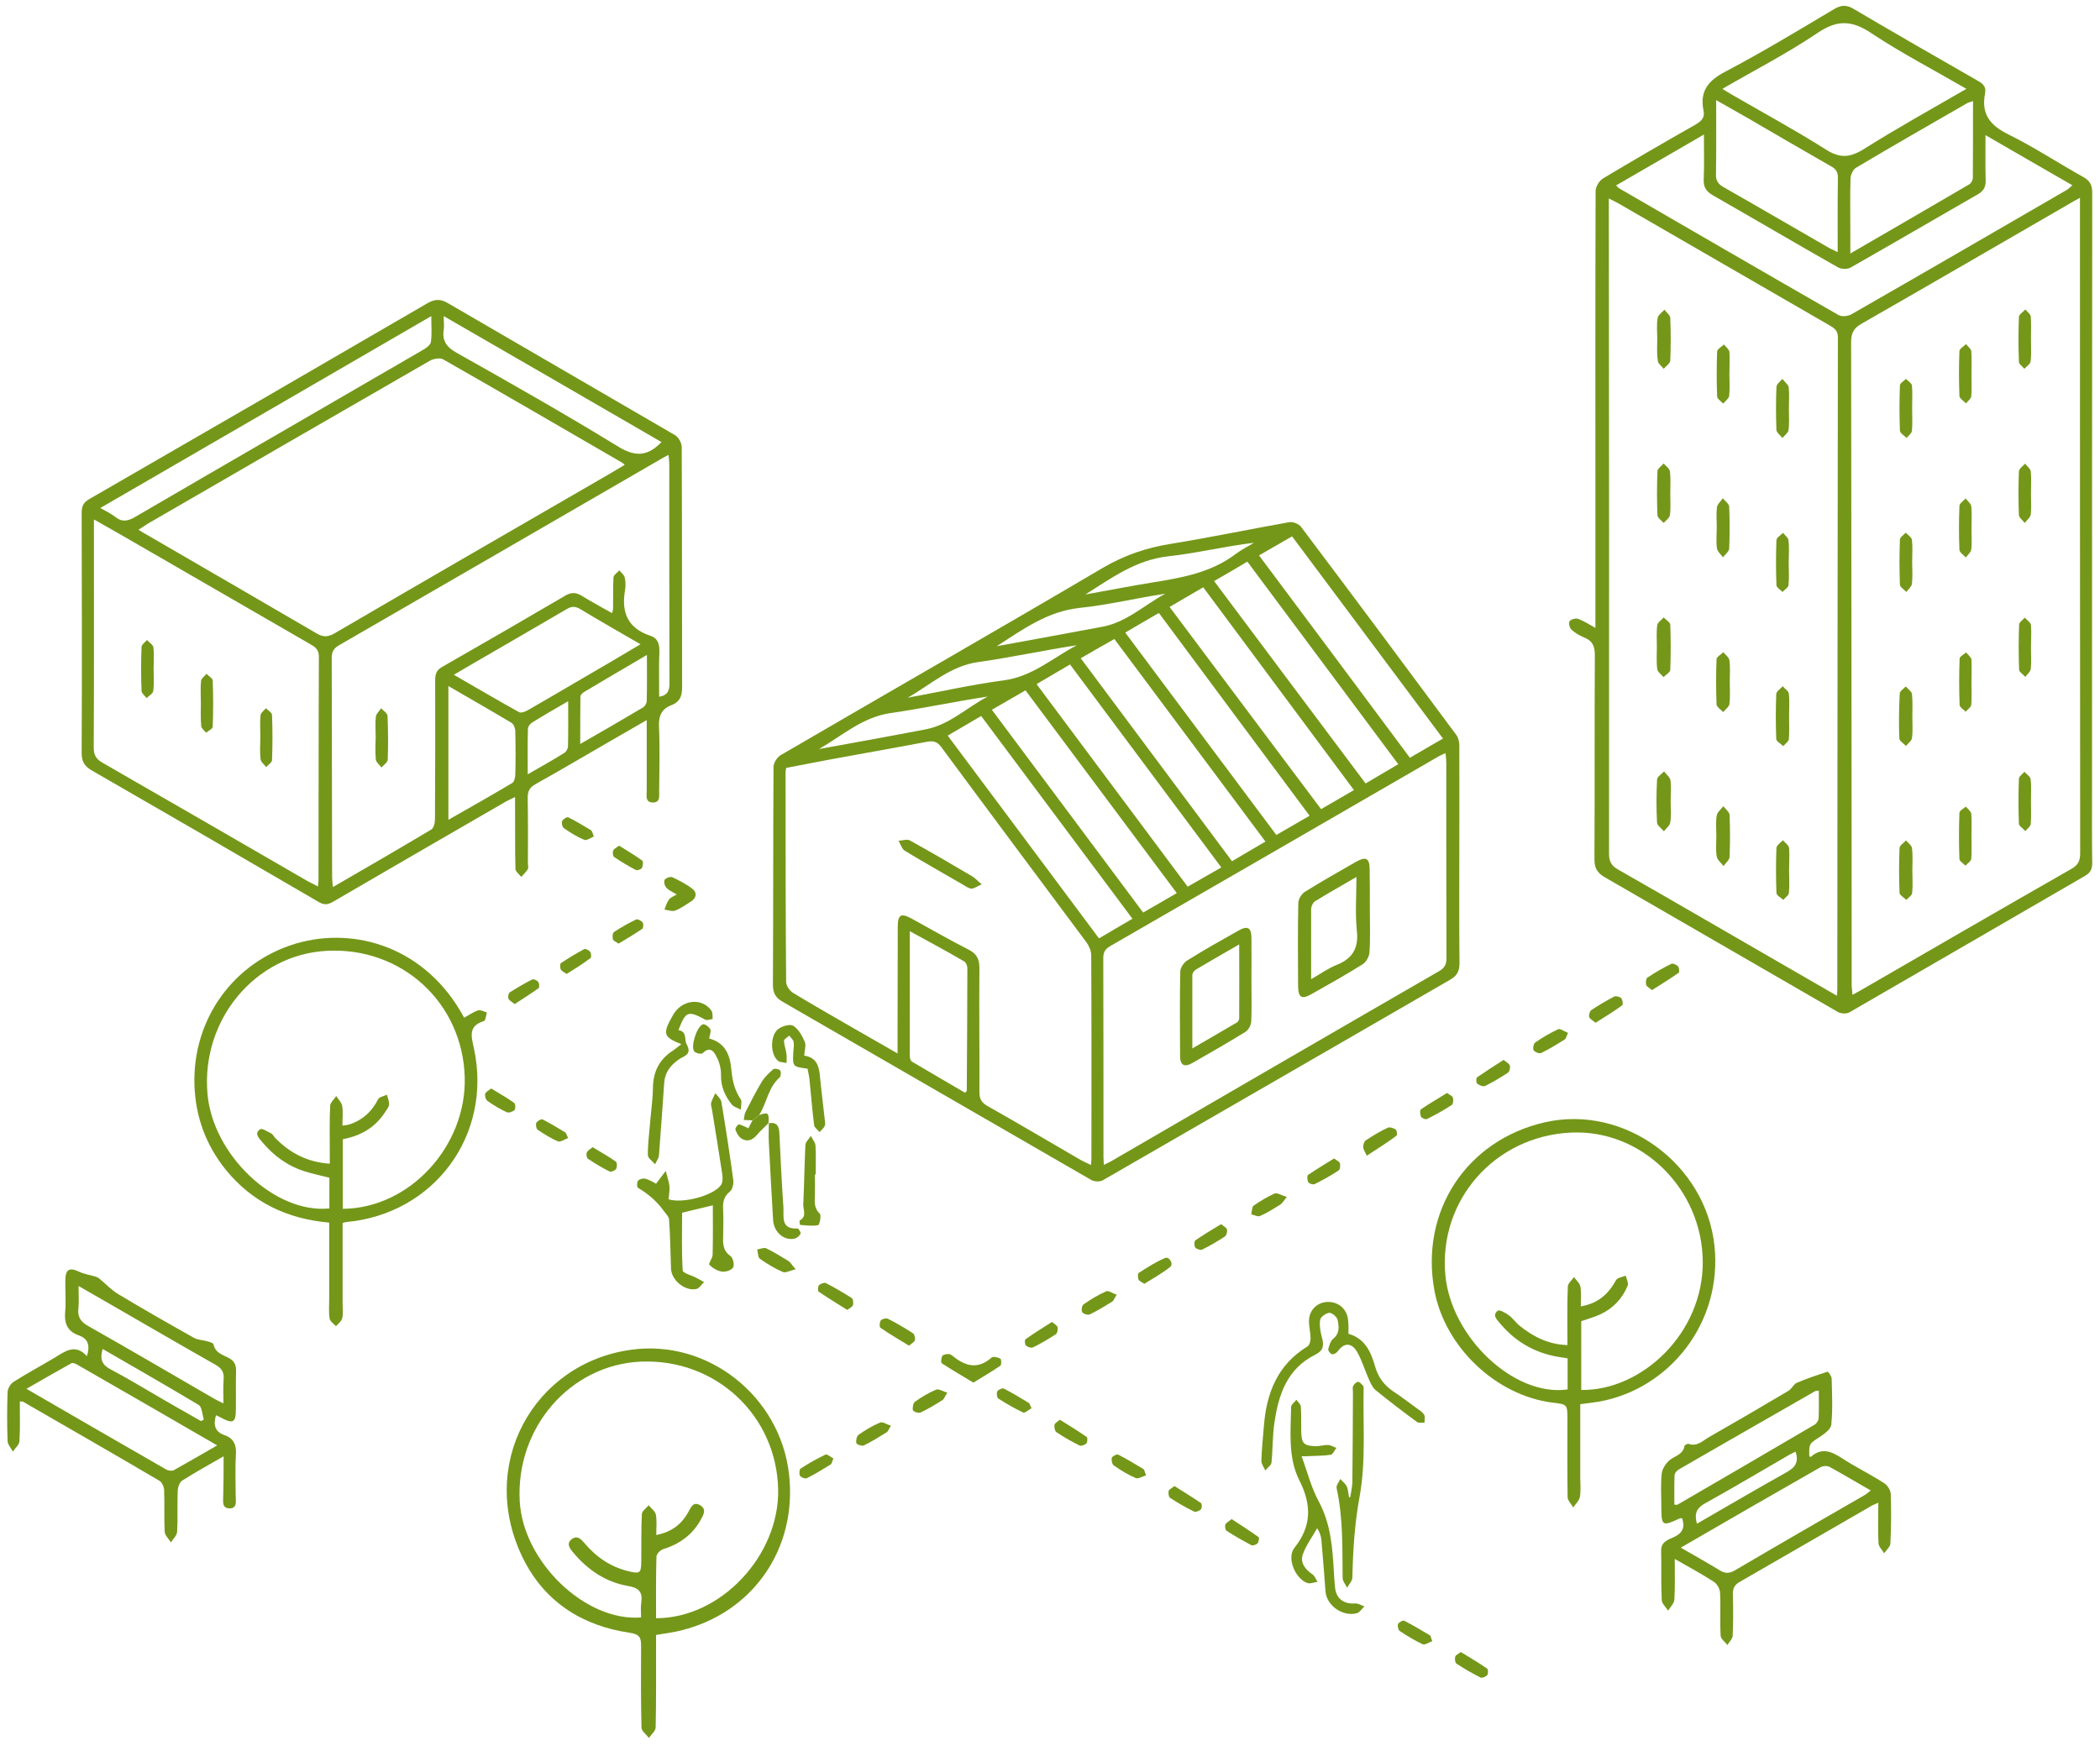<?xml version="1.0" encoding="utf-8"?>
<!-- Generator: Adobe Illustrator 26.1.0, SVG Export Plug-In . SVG Version: 6.00 Build 0)  -->
<svg version="1.1" id="Livello_1" xmlns="http://www.w3.org/2000/svg" xmlns:xlink="http://www.w3.org/1999/xlink" x="0px" y="0px"
	 viewBox="0 0 1080 898" style="enable-background:new 0 0 1080 898;" xml:space="preserve">
<style type="text/css">
	.st0{clip-path:url(#SVGID_00000026129355024092853250000004248290874098800046_);fill:#749719;}
</style>
<g>
	<defs>
		<rect id="SVGID_1_" x="3.8" y="3" width="1072.5" height="891"/>
	</defs>
	<clipPath id="SVGID_00000129206968246348942450000007430165923153746588_">
		<use xlink:href="#SVGID_1_"  style="overflow:visible;"/>
	</clipPath>
	<path style="clip-path:url(#SVGID_00000129206968246348942450000007430165923153746588_);fill:#749719;" d="M512.6,332.4
		c18.1-3.3,36.2-6.6,54.3-10c12.5-2.3,21.6-11.2,32.4-17c-14.8,2.2-29.4,5.8-44.1,7.3C538.6,314.5,526,323.8,512.6,332.4
		 M421.2,385.3c18.2-3.3,36.5-6.6,54.7-10.1c12.4-2.3,21.3-11.3,32.1-16.9c-16.8,2.5-33.3,6.1-50,8.5
		C443.5,368.9,433.2,378.4,421.2,385.3 M558.2,305.8c11.7-2.1,23.4-4.4,35.2-6.3c15-2.4,29.7-5.1,42.2-14.6c2.9-2.2,6.2-3.8,9.3-5.7
		c-15.1,1.8-29.6,5.4-44.4,7C584.1,288.1,571.5,297.4,558.2,305.8 M466.8,358.9c16.4-3,32.7-6.7,49.2-8.9
		c14.9-1.9,25.4-11.6,37.8-18.1c-16.9,2.6-33.5,6.2-50.3,8.6C488.9,342.4,478.8,352.1,466.8,358.9 M467.9,479c0,22.2,0,43.3,0,64.4
		c0,0.9,0.4,2.3,1.1,2.7c9.1,5.4,18.3,10.7,27.3,16c0.7-0.7,0.9-0.8,0.9-0.9c0.1-21.1,0.3-42.2,0.3-63.3c0-1.2-0.8-2.9-1.7-3.4
		C486.9,489.3,477.8,484.4,467.9,479 M742.1,379.9c-26-34.8-51.7-69.3-77.6-104c-5.9,3.4-11.3,6.5-17,9.8
		c26,34.8,51.7,69.3,77.6,104.1C730.8,386.4,736.3,383.3,742.1,379.9 M624.4,298.9c26.2,35.1,52,69.5,77.9,104.1
		c5.8-3.4,11.2-6.6,16.8-9.9c-26.1-35.1-51.8-69.6-77.6-104.2C635.7,292.4,630.3,295.5,624.4,298.9 M696.3,406.4
		c-26.1-35.1-51.7-69.6-77.5-104.3c-6.1,3.5-11.4,6.7-17.3,10.1c26.2,35,52,69.5,77.9,104C685.2,412.9,690.5,409.8,696.3,406.4
		 M673.5,419.6c-26-35-51.8-69.6-77.5-104.3c-6.1,3.5-11.5,6.7-17.3,10.1c26,34.9,51.8,69.4,77.7,104.1
		C662.3,426.1,667.7,423,673.5,419.6 M628.1,446.2c-26-34.9-51.9-69.6-77.8-104.4c-5.9,3.5-11.4,6.7-17.2,10.1
		c26.2,35.1,51.9,69.6,77.7,104.2C616.8,452.7,622.3,449.5,628.1,446.2 M605.2,459.4c-26-34.9-51.8-69.4-77.8-104.3
		c-5.9,3.4-11.4,6.6-17.3,10c26.2,35.1,51.9,69.6,77.8,104.3C593.9,466,599.3,462.8,605.2,459.4 M555.8,338.6
		c26.1,35.1,51.9,69.5,77.8,104.4c5.8-3.4,11.3-6.7,17.2-10.1c-26.2-35.1-51.8-69.5-77.7-104.2C567.4,331.9,562,335,555.8,338.6
		 M582.4,472.6c-26.2-35.1-51.9-69.6-77.8-104.3c-5.9,3.5-11.4,6.7-17.2,10.1c26.1,35,51.9,69.5,77.8,104.3
		C571,479.2,576.5,476.1,582.4,472.6 M567.7,599.2c1.5-0.8,2.3-1.1,3.1-1.5c56.5-32.8,112.9-65.6,169.4-98.2
		c2.9-1.7,3.7-3.6,3.7-6.8c-0.1-33.5-0.1-66.9-0.1-100.4c0-1.5-0.2-3-0.4-4.9c-1.5,0.7-2.5,1.1-3.4,1.6
		c-56.3,32.6-112.7,65.2-169.1,97.7c-2.7,1.6-3.5,3.3-3.5,6.3c0.1,34,0.1,68,0.1,102C567.5,596.1,567.6,597.3,567.7,599.2
		 M461.6,541.9c0-3.1,0-5,0-6.9c0-19.4,0.1-38.8,0.1-58.1c0-6.4,1.6-7.4,7.1-4.4c9.7,5.3,19.3,10.9,29.2,15.9
		c4.1,2.1,5.7,4.7,5.7,9.4c-0.2,21.3,0.1,42.6,0,64c0,3.4,1,5.3,4.1,7.1c16.1,9.1,32,18.5,48,27.8c1.6,0.9,3.3,1.6,5.3,2.6
		c0.1-1.5,0.2-2.4,0.2-3.2c0-34.9,0.1-69.8-0.1-104.7c0-2.2-1.1-4.8-2.4-6.6c-24.9-33.5-49.9-66.9-74.7-100.5
		c-2.2-3-4.3-3.3-7.6-2.7c-16.8,3.2-33.6,6.1-50.3,9.2c-7.4,1.4-14.7,2.8-21.9,4.2c-0.2,1.3-0.3,1.8-0.3,2.3
		c0,35.9,0,71.9,0.3,107.8c0,1.9,1.8,4.5,3.5,5.6c10.4,6.3,20.9,12.3,31.5,18.4C446.3,533.1,453.4,537.2,461.6,541.9 M750.5,439.9
		c0,18.5-0.1,37,0.1,55.5c0,4-1.1,6.4-4.7,8.5c-59.6,34.4-119.1,68.9-178.7,103.2c-1.5,0.9-4.5,0.8-6.1-0.2
		c-52.9-30.5-105.7-61.1-158.6-91.6c-3.7-2.1-5-4.6-5-8.8c0.2-37.3,0.1-74.7,0.3-112c0-2,1.8-4.9,3.6-6
		c55.2-32.2,110.6-63.9,165.6-96.3c11.2-6.6,22.7-10.5,35.4-12.5c20.3-3.3,40.4-7.5,60.7-11.1c1.9-0.3,4.9,0.9,6,2.4
		c26.8,35.6,53.4,71.3,79.9,107.1c1,1.4,1.5,3.5,1.5,5.3C750.6,402.2,750.5,421,750.5,439.9L750.5,439.9z"/>
	<path style="clip-path:url(#SVGID_00000129206968246348942450000007430165923153746588_);fill:#749719;" d="M882.6,51.5
		c0,13.3,0.1,25.7-0.1,38.1c-0.1,3.2,1,5,3.8,6.6c18.1,10.3,36.2,20.9,54.3,31.3c1.3,0.7,2.7,1.3,4.5,2.2c0-13.2-0.1-25.6,0.1-38.1
		c0.1-3.1-1-4.7-3.6-6.1c-14.2-8.1-28.2-16.3-42.3-24.5C894,58,888.7,55,882.6,51.5 M1014.7,52c-1.3,0.5-2.1,0.6-2.9,1
		C992.7,64,973.5,75,954.5,86.3c-1.5,0.9-2.7,3.5-2.8,5.4c-0.3,9.1-0.1,18.3-0.1,27.5v11.2c21.2-12.3,41.2-23.9,61.2-35.6
		c1-0.6,1.8-2.2,1.8-3.4C1014.7,78.4,1014.7,65.4,1014.7,52 M1011.3,45.7c-16.9-9.8-33.5-18.4-49-28.7c-9.9-6.6-17.4-6.9-27.5-0.1
		c-15.5,10.5-32.3,19.1-49,28.8c2,1.2,3.4,2.2,4.9,3c16.1,9.3,32.5,18.2,48.3,28.2c7.1,4.5,12.1,4.3,19.2,0
		C975.3,66.1,993,56.3,1011.3,45.7 M831.1,95.4c1,0.9,1.2,1.2,1.5,1.4c37.6,21.8,75.3,43.7,113,65.3c1.6,0.9,4.8,0.6,6.5-0.4
		c37-21.2,73.9-42.6,110.8-64c1-0.6,1.7-1.4,2.9-2.4c-15-8.6-29.5-17-44.7-25.8c0,8.6-0.1,15.9,0.1,23.3c0.1,3.4-1.1,5.5-4.1,7.2
		c-21.8,12.5-43.5,25.2-65.3,37.6c-1.7,1-4.9,0.9-6.6-0.1c-21.5-12.2-42.9-24.8-64.4-37.1c-3.6-2.1-4.8-4.4-4.6-8.4
		c0.3-7.3,0.1-14.5,0.1-22.8C860.7,78.3,846.1,86.7,831.1,95.4 M944.7,512.2c0.1-1.6,0.2-2.3,0.2-3c0.1-111.9,0.1-223.7,0.3-335.6
		c0-3.3-1.5-4.6-3.9-6c-36.3-21-72.7-42-109-63c-1.4-0.8-2.9-1.5-4.9-2.5c0,2.5,0,4.3,0,6c0.1,110.3,0.2,220.6,0.1,330.9
		c0,4,1.1,6.3,4.7,8.3c29.8,17,59.4,34.3,89.1,51.4C928.8,503,936.4,507.4,944.7,512.2 M1069.8,101.7c-2.4,1.3-4.1,2.2-5.7,3.2
		c-35.6,20.6-71.1,41.2-106.7,61.6c-4.1,2.3-5.4,4.9-5.4,9.5c0.2,109.9,0.2,219.8,0.3,329.8c0,0.5,0,1.1,0,1.6
		c0.1,1.3,0.3,2.6,0.4,4.3c2.1-1.1,3.6-1.9,5.1-2.8c35.8-20.7,71.5-41.4,107.4-61.9c3.7-2.1,4.6-4.3,4.6-8.2
		c-0.1-110.3-0.1-220.6-0.1-330.8V101.7z M820.5,323c0-20.3,0-39.5,0-58.7c0-55.3-0.1-110.6,0.1-166c0-2.2,1.8-5.3,3.8-6.5
		c15.7-9.4,31.5-18.6,47.4-27.6c3.1-1.8,5.1-3.6,4.3-7.3c-2.1-10.2,2.6-15.6,11.5-20.2c19-10,37.3-21.1,55.8-32.1
		c3.7-2.2,6.5-2.1,10.1,0.1c21.2,12.5,42.6,24.8,63.9,37c2.7,1.5,4.1,3.2,3.5,6.3c-2.1,10.5,2.4,16.4,11.9,21.1
		c13.2,6.5,25.6,14.7,38.5,21.9c3.6,2,4.7,4.2,4.7,8.2c-0.1,102.2-0.1,204.4-0.1,306.6c0,12.7-0.1,25.4,0.1,38.1
		c0,3.3-1,5.1-3.8,6.7c-40.3,23.3-80.6,46.8-121,70.1c-1.5,0.9-4.5,0.8-6.1-0.2c-39.9-23-79.8-46.2-119.7-69.2
		c-3.9-2.2-5.4-4.7-5.4-9.2c0.2-35.1,0-70.1,0.2-105.2c0-4.5-1.2-7.2-5.3-8.9c-2.4-1-4.8-2.3-6.7-4.1c-1-0.9-1.6-3.4-1-4.3
		c0.6-1,3.1-1.7,4.3-1.3C814.4,319.3,816.9,321,820.5,323"/>
	<path style="clip-path:url(#SVGID_00000129206968246348942450000007430165923153746588_);fill:#749719;" d="M292.2,360.7
		c-6.9,4-12.8,7.4-18.6,11c-1,0.6-2.1,2.1-2.1,3.2c-0.2,7.5-0.1,15-0.1,23.4c6.8-3.9,12.9-7.3,18.8-11c1-0.6,1.9-2.2,1.9-3.4
		C292.3,376.6,292.2,369.3,292.2,360.7 M332.7,336.9c-11.6,6.8-22,12.9-32.4,19.1c-0.8,0.5-1.8,1.5-1.8,2.3
		c-0.1,7.8-0.1,15.6-0.1,24.4c11.5-6.6,21.9-12.6,32.3-18.8c1-0.6,1.9-2.2,1.9-3.3C332.8,353.1,332.7,345.6,332.7,336.9
		 M340.2,227.4c-37.1-21.5-74.2-43-112-64.8c0,3.2,0.3,5.1,0,7c-0.9,5.8,1.5,9,6.7,11.9c27.7,15.6,55.4,31.3,82.5,47.9
		C326,234.8,332.6,235.3,340.2,227.4 M230.6,352.9v68.8c11.4-6.5,22.2-12.6,32.8-18.9c1-0.6,1.5-2.6,1.6-4c0.2-7.6,0.2-15.1,0-22.7
		c0-1.5-0.8-3.6-2-4.3C252.5,365.5,241.8,359.4,230.6,352.9 M51.6,261.3c3,1.7,5.5,2.9,7.7,4.6c3.6,2.9,6.7,2.1,10.4-0.1
		c49.2-28.7,98.6-57.2,147.8-85.8c1.7-1,3.9-2.5,4.1-4.1c0.6-4,0.2-8.2,0.2-13.3C164.7,195.8,108.5,228.3,51.6,261.3 M329.4,331.4
		c-11-6.4-21.1-12.1-31-18.1c-2.7-1.6-4.6-1.4-7.1,0.1c-16.2,9.5-32.5,18.9-48.7,28.3c-2.8,1.6-5.6,3.3-9.2,5.4
		c11.6,6.7,22.5,13.1,33.5,19.2c1.1,0.6,3.3-0.2,4.6-1c9.3-5.3,18.5-10.8,27.8-16.2C309,343.5,318.8,337.7,329.4,331.4 M314.8,315.4
		c0.3-1.3,0.5-1.9,0.5-2.6c0.1-5.3-0.1-10.6,0.2-15.8c0.1-1.3,2-2.4,3-3.6c1,1.2,2.5,2.3,2.8,3.7c0.5,2.2,0.5,4.6,0.1,6.8
		c-1.9,11.3,1.6,19.3,13,23.1c4,1.3,4.8,4.3,4.7,8.3c-0.3,7.6-0.1,15.3-0.1,23.1c4.7-0.8,5.3-3.5,5.3-7.1
		c-0.1-37.5-0.1-75-0.1-112.5c0-1.5-0.2-2.9-0.4-4.8c-1.6,0.8-2.7,1.4-3.7,2c-55.3,32-110.6,64.1-165.9,96c-2.9,1.7-3.6,3.6-3.6,6.7
		c0.1,37.5,0.1,75,0.2,112.5c0,1.5,0.2,2.9,0.4,5.1c17.3-10,34-19.7,50.6-29.6c1.3-0.8,1.9-3.5,1.9-5.4c0.1-23.8,0.2-47.6,0.1-71.3
		c0-3,0.5-5.2,3.5-6.9c21.2-12.1,42.4-24.4,63.4-36.7c3.2-1.9,5.7-1.7,8.7,0.2C304.4,309.7,309.5,312.4,314.8,315.4 M163.5,456
		c0.1-1.5,0.3-2.2,0.3-2.9c0.1-38.4,0-76.8,0.2-115.2c0-3.4-1.5-4.9-4.2-6.4c-32.1-18.5-64.1-37.1-96.2-55.6
		c-4.8-2.8-9.7-5.5-15.3-8.7v5.9c0,37.2,0.1,74.3-0.1,111.5c0,3.9,1.3,5.9,4.6,7.8c35.4,20.3,70.7,40.8,106,61.2
		C160.2,454.3,161.6,454.9,163.5,456 M71.2,272.5c2.1,1.3,3.7,2.3,5.4,3.2c28.7,16.7,57.5,33.3,86.2,50.1c3.5,2.1,6,1.9,9.4-0.1
		c46.6-27.2,93.3-54.2,140-81.2c3-1.7,6-3.6,9.1-5.4c-0.7-0.6-1.1-1-1.5-1.2c-30.6-17.7-61.1-35.5-91.8-53c-1.7-1-5.1-0.4-7,0.7
		c-48.5,27.9-96.8,55.9-145.2,83.9C74.4,270.4,73,271.4,71.2,272.5 M332.6,370.4c-7.4,4.3-13.7,7.9-20.1,11.6
		c-12.3,7.1-24.6,14.4-37,21.3c-3.3,1.8-4.2,3.9-4.1,7.5c0.2,11.1,0.1,22.2,0.1,33.3c0,1.1,0.4,2.3-0.1,3.1
		c-0.9,1.4-2.2,2.6-3.3,3.9c-1-1.3-2.9-2.7-3-4c-0.3-10.2-0.1-20.4-0.2-30.7c0-1.9,0-3.8,0-6.4c-2,1-3.4,1.6-4.7,2.3
		c-29.7,17.2-59.4,34.3-89,51.6c-2.9,1.7-4.8,1.6-7.6-0.1c-38.7-22.6-77.5-45.1-116.4-67.5c-3.9-2.2-5.2-4.7-5.2-9.1
		c0.2-41.1,0.1-82.1,0-123.2c0-3.3,0.6-5.3,3.8-7.2c58.1-33.5,116.1-67.1,174-100.8c3.8-2.2,6.7-2.3,10.5-0.1
		c38.9,22.7,77.9,45.2,116.8,67.9c1.8,1,3.5,4,3.5,6.1c0.2,41.2,0.1,82.5,0.2,123.7c0,4.5-1.2,7.5-5.4,9.1
		c-5.1,1.9-6.7,5.4-6.5,10.9c0.5,11.1,0.2,22.2,0.1,33.3c0,2.6,0.6,6-3.3,5.9c-4-0.1-3.1-3.6-3.1-6.1
		C332.6,395.1,332.6,383.3,332.6,370.4"/>
	<path style="clip-path:url(#SVGID_00000129206968246348942450000007430165923153746588_);fill:#749719;" d="M337.4,832.4
		c33.3,0,63.4-32.2,62.8-66.2c-0.8-38.1-32-67.3-70.4-65.8c-36.5,1.5-64.7,34-62.5,72c1.8,31,33.8,61.9,62.4,59.6
		c0-2.5-0.3-5.1,0.1-7.7c0.8-5.5-1.4-7.6-6.9-8.5c-11.5-2-20.8-8.4-28.2-17.3c-1.7-2-3.6-4.6-0.6-6.8c2.8-2.1,4.7,0,6.6,2.2
		c6.1,7.2,13.5,12.2,22.8,14.4c5.5,1.3,6.2,0.9,6.3-4.7c0.1-8.3-0.1-16.6,0.3-24.8c0.1-1.6,2.3-3,3.5-4.5c1.3,1.6,3.4,3.1,3.7,4.8
		c0.6,3.3,0.2,6.8,0.2,10.5c8.2-1.6,13.3-5.8,16.7-12.2c1.3-2.4,2.5-5.1,5.9-3.1c3.2,1.9,1.9,4.5,0.6,6.9c-4.3,8.1-11,13-19.7,15.7
		c-1.5,0.5-3.4,2.5-3.4,3.9C337.3,811.3,337.4,821.6,337.4,832.4 M337.4,841v5.7c0,13.9,0.1,27.8-0.2,41.8c0,1.9-2.3,3.7-3.5,5.5
		c-1.3-1.8-3.7-3.5-3.8-5.3c-0.3-13.9-0.3-27.8-0.2-41.8c0-4.2-0.4-6.2-5.7-7c-24.3-3.5-43.6-15.7-54.7-37.7
		c-24.3-48.2,4.9-101,55.3-107.9c39.6-5.5,76.7,24,81.2,64.1c4.3,38.1-18.5,71.2-55.6,80.3C346.3,839.7,342.1,840.2,337.4,841"/>
	<path style="clip-path:url(#SVGID_00000129206968246348942450000007430165923153746588_);fill:#749719;" d="M176.3,621.8
		c34.3-0.2,63.7-32.2,62.7-67.7c-1.1-38.4-32.5-67.1-71-65c-36.7,2-64.6,35.4-61.3,73.5c2.7,31.6,34.8,61.9,62.7,59v-15.8
		c-4.4-1.1-8.7-2-12.8-3.3c-8.8-2.8-16-8.1-21.8-15.1c-1.6-1.9-4.2-4.4-1-6.5c1-0.7,3.9,1.3,5.8,2.2c0.7,0.4,1.1,1.3,1.7,2
		c7.6,7.9,16.6,12.7,28.3,13.5c0-2.3,0-4.2,0-6.1c0-7.9-0.2-15.8,0.2-23.7c0.1-1.7,2-3.3,3.1-5c1.1,1.7,2.8,3.3,3.1,5.1
		c0.5,3.2,0.1,6.5,0.1,10.1c1.6-0.2,2.5-0.3,3.3-0.5c6.9-2.2,11.8-6.6,15.1-13.1c0.6-1.2,3-1.5,4.5-2.3c0.4,1.7,1.2,3.4,1.1,5
		c-0.1,1.4-1.3,2.8-2.2,4.2c-5.1,7.8-12.5,12-21.6,13.7V621.8z M238.7,523.5c2.6-1.4,4.8-3,7.2-3.8c1.3-0.4,3,0.7,4.5,1.1
		c-0.5,1.5-0.6,4.1-1.5,4.4c-8.3,2.6-6.5,7.9-5.1,14.4c9.4,44.4-20.5,84.8-65.6,89c-0.5,0-1,0.3-2,0.5c0,13.8,0,27.7,0,41.6
		c0,2.5,0.4,5-0.2,7.4c-0.4,1.6-2.1,2.8-3.2,4.1c-1.2-1.3-3.1-2.5-3.3-4c-0.5-3.3-0.2-6.7-0.2-10c0-13,0-26,0-39.3
		c-21.7-1.9-39.6-10.5-53.2-27.2C105.9,589,100.5,574.4,100,558c-1-33.7,20-63.1,52.4-72.7C182.9,476.4,219.4,487.5,238.7,523.5"/>
	<path style="clip-path:url(#SVGID_00000129206968246348942450000007430165923153746588_);fill:#749719;" d="M806.1,698.7
		c-1.1-0.2-1.8-0.3-2.5-0.4c-13-1.7-23.7-7.5-32.1-17.5c-1.7-2-4.2-4.3-1.2-6.6c0.9-0.6,4,1.1,5.7,2.4c2.1,1.5,3.6,3.9,5.7,5.5
		c7.1,5.7,14.9,9.5,24.4,9.8c0-10.4-0.2-20.2,0.2-30.1c0.1-1.7,2.1-3.3,3.2-4.9c1.1,1.7,3,3.2,3.3,5c0.5,3.2,0.2,6.5,0.2,10.1
		c9-1.6,14.2-6.4,18.1-13.5c0.7-1.3,3.3-1.6,5-2.3c0.4,1.7,1.5,3.8,1,5.1c-2.8,6.8-7.6,11.8-14.3,14.9c-3.1,1.4-6.5,2.3-9.6,3.4
		v35.4c31.2,0.4,62.7-29.2,62.5-65.9c-0.2-37.5-31.3-68.3-67.9-66.5c-39,1.9-67.9,34.6-64.5,73.1c2.9,32.3,35.6,63,62.9,59V698.7z
		 M812.7,722.3V760c0,3.3,0.4,6.8-0.2,10c-0.3,1.9-2.2,3.6-3.4,5.4c-1-1.7-2.8-3.5-2.9-5.2c-0.2-13.4-0.1-26.8-0.1-40.1
		c0-7.7,0-7.7-7.7-8.6c-29.1-3.7-55.3-28.6-60.7-57.7c-7.5-40.7,16.5-77.3,56.8-86.5c40.9-9.3,82.6,21.4,87.2,63.3
		c4.3,39.6-23,73.9-59.4,80.4C819.4,721.5,816.3,721.8,812.7,722.3"/>
	<path style="clip-path:url(#SVGID_00000129206968246348942450000007430165923153746588_);fill:#749719;" d="M923.4,746.7
		c-1.5,0.8-3.1,1.5-4.5,2.4c-14,8.1-27.9,16.4-42,24.2c-4.5,2.5-5.6,5.4-4.2,10.5c15.6-9,30.9-18,46.3-26.6
		C923.4,754.7,925.2,752,923.4,746.7 M861.1,774c1,0,1.4,0.1,1.6,0c23.6-13.7,47.1-27.4,70.6-41.2c1-0.6,1.9-2.1,2-3.2
		c0.2-4.7,0.1-9.4,0.1-14.3c-0.9,0.2-1.5,0.1-1.9,0.3c-23.3,13.4-46.7,26.7-70,40.2c-1.1,0.6-2.3,2-2.3,3.1
		C861,763.9,861.1,769,861.1,774 M864.4,796.1c7.1,4.1,13.7,7.8,20.1,11.7c2.8,1.7,4.9,1.6,7.7,0c22.1-13,44.3-25.8,66.5-38.6
		c1.1-0.6,2.1-1.5,3.4-2.5c-7.4-4.3-14.2-8.3-21.1-12.1c-1.2-0.7-3.4-0.6-4.7,0.1C912.6,768.2,888.9,781.9,864.4,796.1 M861.3,801.9
		c0,7.7,0.2,14.4-0.2,21c-0.1,1.9-2.1,3.7-3.2,5.6c-1.2-1.8-3.2-3.6-3.3-5.5c-0.4-8.4-0.1-16.9-0.3-25.3c-0.1-4.8,3.8-5.7,6.7-7.1
		c4.5-2.1,5.6-5.2,4.1-9.6c-0.4,0-0.8-0.1-1.1,0c-9.3,4.3-9.6,4.1-9.6-6.5c0-5.5-0.4-11,0.2-16.4c0.2-2.4,1.9-5,3.7-6.7
		c2.7-2.5,7.2-2.9,8-7.6c0.1-0.5,1.6-1.3,2.1-1.1c4.4,1.6,7.3-1.6,10.4-3.4c13.7-7.8,27.4-15.8,41-23.9c1.7-1,2.6-3.4,4.3-4.1
		c5.1-2.2,10.5-4,15.8-5.7c0.3-0.1,2.1,2.3,2.1,3.6c0.2,7.9,0.6,15.9-0.2,23.7c-0.2,2.3-3.6,4.7-6,6.3c-5.3,3.5-5.5,3.3-5.3,9.9
		c0.3,0.1,0.7,0.4,0.8,0.3c5.6-5,10.6-2.8,16,0.7c7.1,4.6,14.7,8.3,21.8,12.9c1.7,1.1,3.3,3.7,3.3,5.7c0.3,8.4,0.2,16.9-0.2,25.3
		c-0.1,1.7-2.1,3.3-3.2,5c-1-1.7-2.8-3.4-2.9-5.1c-0.4-6.7-0.1-13.4-0.1-20.9c-1.8,0.8-3.2,1.3-4.4,2.1
		c-22.2,12.8-44.4,25.7-66.7,38.5c-2.9,1.6-3.8,3.5-3.7,6.7c0.2,7,0.2,14.1-0.1,21.1c-0.1,1.7-1.8,3.2-2.7,4.8
		c-1.2-1.6-3.4-3.1-3.5-4.8c-0.4-7.4,0.1-14.8-0.3-22.2c-0.1-2-1.6-4.6-3.3-5.6C875.3,809.7,868.8,806.2,861.3,801.9"/>
	<path style="clip-path:url(#SVGID_00000129206968246348942450000007430165923153746588_);fill:#749719;" d="M52.8,693.9
		c-1.6,5.3-0.3,8.2,4.1,10.5c9.3,4.9,18.3,10.4,27.4,15.7c6.3,3.6,12.7,7.3,19.1,10.9c0.5-0.3,0.9-0.5,1.4-0.8
		c-0.8-2.6-0.9-6.4-2.6-7.5C86,713,69.6,703.6,52.8,693.9 M40.4,661.5c0,4.9,0.3,8.4-0.1,11.8c-0.4,4.2,1.2,6.6,4.9,8.7
		c21.9,12.4,43.6,25.1,65.3,37.7c1.3,0.7,2.6,1.3,4.4,2.2c0-4.6-0.2-8.5,0.1-12.4c0.3-3.6-0.9-5.6-4.2-7.5
		c-20.7-11.7-41.1-23.7-61.7-35.5C46.6,665.1,44,663.6,40.4,661.5 M111.7,743.5c-24.7-14.3-48.4-28-72.1-41.6
		c-0.8-0.5-2.2-1-2.8-0.7c-7.6,4.2-15,8.5-23.2,13.2c24.6,14.2,48.1,27.9,71.7,41.4c1.1,0.7,3.2,1,4.2,0.4
		C96.7,752.2,103.8,748,111.7,743.5 M115,749.1c-7.8,4.5-14.7,8.3-21.3,12.5c-1.4,0.9-2.2,3.4-2.3,5.2c-0.3,7,0.1,14.1-0.3,21.1
		c-0.1,1.9-2.1,3.7-3.2,5.5c-1.1-1.8-3.1-3.6-3.2-5.5c-0.4-7.2,0-14.4-0.3-21.6c-0.1-1.6-1.1-3.8-2.4-4.6
		c-23.3-13.7-46.8-27.2-70.2-40.7c-0.3-0.1-0.6-0.1-1.6-0.1c0,6.8,0.2,13.6-0.2,20.4c-0.1,1.9-2.2,3.6-3.4,5.4
		c-0.9-1.8-2.6-3.6-2.7-5.4c-0.3-8.4-0.3-16.9,0-25.3c0.1-1.8,1.5-4.2,3.1-5.2c6.8-4.3,14-8.2,20.9-12.3c5.5-3.3,10.7-7.6,16.8-0.9
		c1.7-5.4,0.7-9-4.2-10.7c-5.7-2-7.5-6-7-11.9c0.5-5.4,0-10.9,0.1-16.4c0.1-5.8,2.1-6.8,7.2-4.4c2.5,1.2,5.4,1.6,8.1,2.4
		c0.8,0.3,1.6,0.6,2.3,1.2c3.3,2.7,6.2,5.9,9.8,8c12.8,7.7,25.8,15.1,38.8,22.4c2,1.1,4.7,1.1,7,1.8c1.1,0.3,2.9,0.8,3,1.5
		c0.9,4.4,4.7,5.4,7.8,7c2.9,1.5,3.9,3.6,3.8,6.8c-0.2,6.5,0,13-0.1,19.5c0,7-1.4,7.8-7.7,4.4c-0.8-0.4-1.5-0.8-2.5-1.2
		c-1.5,4.9-0.6,8.5,4.3,10.2c4.9,1.7,6.3,5.2,5.9,10.2c-0.4,7-0.1,14.1-0.1,21.1c0,2.6,1,6.5-3.3,6.4c-4.1-0.2-3-4-3.1-6.7
		C115,762.9,115,756.5,115,749.1"/>
	<path style="clip-path:url(#SVGID_00000129206968246348942450000007430165923153746588_);fill:#749719;" d="M337.4,608.9
		c1.9-2.5,3.5-4.6,5-6.6c0.6,2.6,1.6,5.2,1.9,7.9c0.2,2.2-0.3,4.5-0.5,6.7c7.1,2.3,22.8-1.7,26.9-7.2c1-1.3,1-3.6,0.8-5.4
		c-1.7-11.1-3.5-22.2-5.3-33.3c-0.2-1.2-0.7-2.5-0.5-3.6c0.5-1.8,1.4-3.4,2.2-5.1c1.1,1.5,2.8,2.9,3.1,4.5
		c2.2,13.3,4.3,26.7,6.1,40.1c0.3,2-0.4,5-1.8,6.1c-3.2,2.6-3.6,5.6-3.4,9.3c0.2,4.4,0.1,8.8,0,13.2c-0.1,4-0.3,7.8,3.8,10.6
		c1.3,0.9,2.1,4.5,1.3,5.9c-0.8,1.4-3.9,2.4-5.7,2.1c-2.3-0.3-4.8-1.8-6.5-3.5c-0.6-0.6,1.7-3.4,1.7-5.2c0.2-8.3,0.1-16.5,0.1-25.4
		c-5.8,1.4-10.8,2.6-15.8,3.8c0,9.8-0.3,19.8,0.3,29.7c0.1,1.4,4.6,2.5,7,3.8c1.4,0.7,2.7,1.5,4,2.2c-1.3,1.2-2.4,3.1-3.8,3.5
		c-5.8,1.4-12.9-4.3-13.2-10.3c-0.3-8.4-0.4-16.9-1-25.3c-0.1-1.6-1.7-3.1-2.8-4.6c-3.5-4.9-8-8.7-13.2-11.8c-0.6-0.3-0.6-2.8,0-3.6
		c0.6-0.8,2.5-1.4,3.6-1.1C334.2,606.9,336.3,608.3,337.4,608.9"/>
	<path style="clip-path:url(#SVGID_00000129206968246348942450000007430165923153746588_);fill:#749719;" d="M693.5,686.1
		c8.6,2.4,11.6,9.5,13.7,16.8c1.6,5.6,4.6,9.6,9.3,12.8c4.1,2.7,8,5.7,12,8.6c1.4,1,3,2,3.9,3.4c0.6,1,0.2,2.7,0.2,4.1
		c-1.3-0.1-2.9,0.3-3.8-0.3c-7.2-5.3-14.3-10.7-21.3-16.4c-1.6-1.3-2.6-3.6-3.5-5.6c-2.1-4.6-3.5-9.6-6-14c-3-5.1-6.8-4.9-10.1-0.3
		c-0.6,0.8-2.1,1.6-2.9,1.4c-0.9-0.3-2.1-1.9-1.9-2.6c0.5-1.9,1.2-4.3,2.6-5.4c3.4-2.8,2.9-6.4,2.2-9.7c-0.3-1.5-2.9-3.7-4.3-3.6
		c-1.7,0.2-4.5,2.1-4.7,3.7c-0.4,3,0.2,6.2,1,9.2c1.1,4,0.6,6.6-3.4,8.6c-14.6,7.2-19,20.6-21.1,35.2c-1,6.7-0.8,13.6-1.5,20.4
		c-0.2,1.4-2.1,2.6-3.2,4c-0.7-1.7-2-3.3-2-5c0.2-6,0.8-11.9,1.3-17.8c1.3-17,7-31.6,22.4-41c1-0.6,1.6-2.7,1.6-4.1
		c0-3.1-0.9-6.2-0.8-9.3c0.2-5.6,4.5-9.5,9.9-9.5c5.4,0,9.7,3.8,10.2,9.3C693.6,681.4,693.5,683.7,693.5,686.1"/>
	<path style="clip-path:url(#SVGID_00000129206968246348942450000007430165923153746588_);fill:#749719;" d="M669.4,749.1
		c3,8.1,4.9,16,8.7,23c6.3,11.6,7.2,24,7.9,36.7c0.2,2.6,0.3,5.3,0.6,7.9c0.7,5.8,4.5,8.5,10.4,8.1c1.5-0.1,3.1,1,4.7,1.5
		c-1.3,1.2-2.3,3-3.8,3.5c-7.2,2-15.6-3.8-16.2-11.1c-0.7-8.8-1.3-17.5-2.1-26.3c-0.2-2-0.7-4-2.2-6.3c-2.5,4.5-5.7,8.7-7.4,13.5
		c-1.4,4.1,1.1,7.6,4.8,10.1c1.3,0.8,1.9,2.6,2.8,4c-1.8,0.2-3.7,1.1-5.2,0.6c-6.3-2.2-10.8-12.9-6.7-18.1
		c8.9-11.2,8.9-22.1,2.6-34.6c-6-11.8-4.5-25.1-4.3-37.9c0-1.2,1.8-2.4,2.7-3.7c0.8,1.2,2.2,2.3,2.3,3.5c0.3,4.2,0.1,8.4,0.2,12.7
		c0.1,6.3,1.3,7.6,7.7,7.7c2.1,0,4.2-0.7,6.2-0.6c1.4,0.1,2.8,1,4.2,1.5c-1,1.2-1.8,3.3-2.9,3.5c-3.6,0.6-7.3,0.5-10.9,0.7
		C672.4,749.1,671.4,749.1,669.4,749.1"/>
	<path style="clip-path:url(#SVGID_00000129206968246348942450000007430165923153746588_);fill:#749719;" d="M694.4,770.2
		c0.4-2.6,1-5.1,1.1-7.7c0.2-15.5,0.2-30.9,0.3-46.4c0-1.1-0.3-2.3,0.1-3.1c0.5-1,1.6-2.1,2.5-2.2c0.8-0.1,1.8,1.2,2.6,2
		c0.3,0.3,0.3,1,0.3,1.5c-0.4,18.4,1.2,37.2-2,55.1c-2.6,14.1-3.5,28-3.8,42.1c0,1.7-1.7,3.4-2.7,5.2c-0.8-1.7-2.3-3.3-2.3-5
		c-0.2-15.4,0.3-30.9-3.1-46.2c-0.3-1.4,1.2-3.1,1.9-4.7c1.1,1.2,2.6,2.3,3.3,3.8c0.8,1.7,0.8,3.7,1.2,5.6
		C694,770.2,694.2,770.2,694.4,770.2"/>
	<path style="clip-path:url(#SVGID_00000129206968246348942450000007430165923153746588_);fill:#749719;" d="M350.4,537.1
		c-9.4-3.7-9.8-5.3-4.2-15.1c4.5-7.9,14.9-9,19.7-2.1c0.7,1.1,0.5,2.8,0.6,4.3c-1.3,0.1-2.8,0.8-3.8,0.3c-8.9-4.8-10-4.4-13.8,5.4
		c4.6,0.7,2.9,4.8,4.2,7.2c3.1,5.6-1.6,6.1-3.9,7.8c-4.3,3-7.2,6.6-7.6,12c-0.9,12.4-1.7,24.9-2.7,37.3c-0.1,1.6-1.3,3.1-2,4.7
		c-1.3-1.6-3.7-3.1-3.7-4.7c-0.1-5.1,0.6-10.1,1-15.2c0.5-6.5,1.5-12.9,1.6-19.4c0.1-8.5,3.4-14.9,10.6-19.4
		C347.8,539.2,349,538.2,350.4,537.1"/>
	<path style="clip-path:url(#SVGID_00000129206968246348942450000007430165923153746588_);fill:#749719;" d="M413.6,543
		c6,0.9,7.5,4.9,8,9.8c0.7,7.5,1.7,15,2.5,22.6c0.1,1.2,0.5,2.6,0.1,3.6c-0.5,1.3-1.7,2.2-2.7,3.3c-1-1.2-2.7-2.3-2.8-3.5
		c-1-7.9-1.6-15.8-2.4-23.6c-0.2-1.9-0.7-3.7-1-5.5c-7.7-1-7.7-1-7.3-8.6c0.1-1.8,0.5-3.6,0.1-5.3c-0.2-1.1-1.5-2.1-2.2-3.1
		c-0.9,0.9-2.7,1.8-2.7,2.7c0.1,2.3,1,4.6,1.3,6.9c0.2,1.5,0,3,0,4.5c-1.6-0.4-3.6-0.3-4.6-1.3c-3.9-3.6-3.8-13.2,0.5-16.3
		c2-1.4,5.9-2.6,7.6-1.5c2.6,1.6,4.5,5,5.8,8C414.7,537.5,413.8,540.1,413.6,543"/>
	<path style="clip-path:url(#SVGID_00000129206968246348942450000007430165923153746588_);fill:#749719;" d="M395.2,577.8
		c3.8-0.7,5.4,0.9,5.6,4.8c0.6,12.8,1.2,25.6,2.1,38.4c0.3,4.7-1.6,11.5,7.3,10.9c0.5,0,1.8,2.1,1.5,2.7c-0.5,1.1-1.8,2.2-2.9,2.5
		c-5.5,1.3-10.8-3.2-11.2-9.5c-0.8-13.3-1.5-26.6-2.2-40c-0.2-3.3,0-6.6,0-10C395.4,577.6,395.2,577.8,395.2,577.8"/>
	<path style="clip-path:url(#SVGID_00000129206968246348942450000007430165923153746588_);fill:#749719;" d="M364.7,534.2
		c8.2,2.1,10.8,8.5,11.4,15.9c0.5,5.5,1.6,10.6,4.8,15.3c0.8,1.2,0.1,3.5,0.1,5.4c-1.6-0.9-3.7-1.4-4.7-2.7c-3.4-4.3-5.6-9.1-5.5-15
		c0.1-3-0.7-6.4-2.1-9.1c-1.3-2.7-3.3-6.3-7.4-2.2c-0.6,0.6-3.7-0.1-4.3-1c-1.9-2.7,1.4-12.8,4.5-13.9c0.9-0.3,3.2,1.3,3.8,2.6
		C365.8,530.6,365,532.4,364.7,534.2"/>
	<path style="clip-path:url(#SVGID_00000129206968246348942450000007430165923153746588_);fill:#749719;" d="M419.1,604
		c0,3.5,0.1,7,0,10.6c-0.1,3.5-0.6,6.8,2.5,9.7c0.9,0.8-0.1,5.7-0.8,5.9c-3,0.6-6.2,0.1-9.3-0.1c-0.1,0-0.5-2.2-0.2-2.3
		c3.8-2.1,1.7-5.4,1.8-8.2c0.5-10.2,0.6-20.4,1.1-30.6c0.1-1.6,1.8-3.1,2.8-4.7c0.8,1.7,2.3,3.3,2.4,5c0.3,4.9,0.1,9.9,0.1,14.8
		H419.1z"/>
	<path style="clip-path:url(#SVGID_00000129206968246348942450000007430165923153746588_);fill:#749719;" d="M500.6,711.2
		c-5.6-3.4-11-6.5-16.2-9.9c-0.6-0.4-0.4-2.7,0.2-3.8c0.4-0.7,2.1-1,3.2-1c0.8,0,1.7,0.6,2.3,1.1c6.5,5.3,12.9,6.9,19.9,0.7
		c0.8-0.7,3.2-0.1,4.5,0.6c0.5,0.3,0.6,3.2,0,3.6C510.2,705.4,505.7,708.1,500.6,711.2"/>
	<path style="clip-path:url(#SVGID_00000129206968246348942450000007430165923153746588_);fill:#749719;" d="M348,460.1
		c-2.2-1.4-4.1-2.1-5.3-3.5c-0.9-0.9-1.4-3.1-0.9-4c0.5-0.9,2.9-1.8,3.9-1.4c3.6,1.7,7.3,3.6,10.4,6c2.5,2,2.1,4.7-0.7,6.5
		c-2.7,1.7-5.3,3.6-8.2,4.7c-1.5,0.6-3.6-0.3-5.5-0.5c0.7-1.7,1.2-3.6,2.3-5.1C344.7,461.7,346.2,461.2,348,460.1"/>
	<path style="clip-path:url(#SVGID_00000129206968246348942450000007430165923153746588_);fill:#749719;" d="M387,576.3
		c-1.5-0.1-3-0.1-4.5-0.2c0.3-1.4,0.3-2.9,0.9-4.1c2.7-5.3,5.4-10.6,8.4-15.6c1.5-2.4,3.7-4.5,5.9-6.4c0.6-0.5,3-0.1,3.5,0.6
		c0.6,0.8,0.4,3-0.2,3.6c-6,5.2-6.6,13.2-10.6,19.4C389.2,574.5,388.1,575.4,387,576.3"/>
	<path style="clip-path:url(#SVGID_00000129206968246348942450000007430165923153746588_);fill:#749719;" d="M409.2,652.9
		c-3,0.7-5.2,2-6.6,1.4c-4.2-1.8-8.1-4.2-11.8-6.8c-1.1-0.8-0.9-3.2-1.4-4.8c1.6-0.2,3.4-1.1,4.6-0.6c3.9,1.9,7.7,4.2,11.4,6.5
		C406.5,649.3,407.2,650.6,409.2,652.9"/>
	<path style="clip-path:url(#SVGID_00000129206968246348942450000007430165923153746588_);fill:#749719;" d="M435.7,673.8
		c-5.1-3.2-10-6.2-14.7-9.4c-0.5-0.4-0.4-2.7,0.2-3.3c0.8-0.8,2.7-1.5,3.5-1.1c4.5,2.3,8.9,4.9,13.2,7.6c0.8,0.5,1.1,2.5,0.8,3.6
		C438.5,672.2,437.1,672.8,435.7,673.8"/>
	<path style="clip-path:url(#SVGID_00000129206968246348942450000007430165923153746588_);fill:#749719;" d="M387,576.3
		c1.1-0.9,2.2-1.8,3.4-2.7c4.7-1.7,5.2-1.2,4.8,4.2c0,0,0.2-0.2,0.2-0.2c-2.1,2.1-4.3,4-6.1,6.2c-2.4,2.8-5.2,3.8-8.2,1.7
		c-1.4-1-2.3-2.8-2.9-4.5c-0.2-0.7,1.3-2.7,1.8-2.6c1.5,0.2,3,1.2,4.9,2C385.4,579.3,386.2,577.8,387,576.3"/>
	<path style="clip-path:url(#SVGID_00000129206968246348942450000007430165923153746588_);fill:#749719;" d="M467.5,692.2
		c-5.2-3.2-10.1-6-14.7-9.2c-0.6-0.4-0.5-2.9,0.2-3.8c0.7-0.8,2.8-1.3,3.7-0.8c4.4,2.2,8.6,4.7,12.8,7.4c0.8,0.5,1.3,2.5,1,3.6
		C470.1,690.5,468.6,691.2,467.5,692.2"/>
	<path style="clip-path:url(#SVGID_00000129206968246348942450000007430165923153746588_);fill:#749719;" d="M751.3,849.8
		c4.7,2.9,9.2,5.5,13.5,8.5c0.6,0.4,0.6,2.7,0.1,3.3c-0.7,0.9-2.7,1.7-3.5,1.3c-4.2-2.1-8.3-4.5-12.3-7.1c-0.8-0.5-1-2.5-0.7-3.6
		C748.6,851.3,750,850.8,751.3,849.8"/>
	<path style="clip-path:url(#SVGID_00000129206968246348942450000007430165923153746588_);fill:#749719;" d="M633.4,781.4
		c4.8,3.1,9.4,6.1,13.9,9.3c0.4,0.3,0.1,2.5-0.6,3.2c-0.6,0.7-2.4,1.3-3.2,0.9c-4.3-2.3-8.6-4.7-12.7-7.4c-0.7-0.4-0.9-2.3-0.6-3.3
		C630.8,783.2,632.1,782.5,633.4,781.4"/>
	<path style="clip-path:url(#SVGID_00000129206968246348942450000007430165923153746588_);fill:#749719;" d="M820.6,526.1
		c-1.4-1.2-3-1.9-3.3-3c-0.3-1.1,0.3-3,1.2-3.6c3.8-2.5,7.7-4.8,11.7-6.9c0.9-0.4,2.9,0.1,3.6,0.9c0.7,0.8,1,3.2,0.5,3.6
		C830,520.3,825.4,523,820.6,526.1"/>
	<path style="clip-path:url(#SVGID_00000129206968246348942450000007430165923153746588_);fill:#749719;" d="M806.4,531.3
		c-0.9,2-1.1,3.1-1.7,3.4c-4,2.5-8,5-12.2,7c-0.9,0.4-3.3-0.6-3.8-1.5c-0.5-1,0-3.4,0.9-4c3.8-2.6,7.7-4.9,11.8-6.8
		C802.5,529,804.6,530.6,806.4,531.3"/>
	<path style="clip-path:url(#SVGID_00000129206968246348942450000007430165923153746588_);fill:#749719;" d="M773.3,545.2
		c1.4,1.2,2.9,1.9,3.2,3c0.3,1.1-0.2,3.1-1,3.6c-3.8,2.5-7.7,4.8-11.7,6.8c-1,0.5-3-0.3-4.1-1.2c-0.6-0.4-0.6-2.8-0.1-3.2
		C763.9,551.2,768.4,548.3,773.3,545.2"/>
	<path style="clip-path:url(#SVGID_00000129206968246348942450000007430165923153746588_);fill:#749719;" d="M702.9,594.5
		c-0.7-1.7-1.7-3-1.8-4.3c-0.1-1.2,0.4-3,1.3-3.6c3.6-2.4,7.4-4.7,11.3-6.5c1-0.5,3,0.2,4.1,0.9c0.6,0.4,0.9,2.8,0.4,3.2
		C713.9,587.4,709.2,590.4,702.9,594.5"/>
	<path style="clip-path:url(#SVGID_00000129206968246348942450000007430165923153746588_);fill:#749719;" d="M588.5,660.4
		c-1.2-0.9-2.6-1.3-3-2.3c-0.4-0.9-0.4-2.9,0.1-3.3c4.4-2.8,8.8-5.7,13.6-7.7c2.1-0.9,4.5,3.1,2.6,4.6
		C597.7,655,593.1,657.5,588.5,660.4"/>
	<path style="clip-path:url(#SVGID_00000129206968246348942450000007430165923153746588_);fill:#749719;" d="M849.6,509.3
		c-1.3-1.1-2.7-1.8-3-2.7c-0.3-1.2-0.1-3.2,0.6-3.7c3.9-2.6,8-5,12.3-7.1c0.8-0.4,2.7,0.4,3.5,1.3c0.6,0.7,0.8,3,0.3,3.3
		C858.9,503.5,854.3,506.3,849.6,509.3"/>
	<path style="clip-path:url(#SVGID_00000129206968246348942450000007430165923153746588_);fill:#749719;" d="M604,764.4
		c4.7,3,9.3,5.8,13.7,8.8c0.5,0.4,0.5,2.6-0.1,3.2c-0.8,0.8-2.7,1.6-3.6,1.1c-4.2-2.1-8.3-4.4-12.2-7c-0.8-0.5-1-2.5-0.8-3.6
		C601.3,766.1,602.7,765.5,604,764.4"/>
	<path style="clip-path:url(#SVGID_00000129206968246348942450000007430165923153746588_);fill:#749719;" d="M744.2,562.2
		c1.3,1,2.7,1.5,3,2.4c0.3,1.2,0.2,3.3-0.6,3.8c-4.1,2.7-8.3,5-12.7,7.2c-0.7,0.4-2.7-0.4-3.1-1.2c-0.5-1.1-0.7-3.4,0-3.8
		C735,567.7,739.6,565.1,744.2,562.2"/>
	<path style="clip-path:url(#SVGID_00000129206968246348942450000007430165923153746588_);fill:#749719;" d="M487.2,716.4
		c-1.4,2.1-1.7,3.3-2.5,3.8c-3.7,2.3-7.4,4.6-11.3,6.4c-1,0.5-3.7-0.5-3.9-1.2c-0.3-1.3,0.1-3.7,1.1-4.4c3.4-2.4,7-4.6,10.9-6.2
		C482.8,714.3,484.9,715.7,487.2,716.4"/>
	<path style="clip-path:url(#SVGID_00000129206968246348942450000007430165923153746588_);fill:#749719;" d="M574.3,666
		c-1.3,2-1.6,3.2-2.4,3.6c-3.7,2.3-7.5,4.6-11.4,6.5c-1,0.5-3.3-0.2-3.9-1.1c-0.6-0.9-0.2-3.4,0.6-4c3.7-2.6,7.7-5,11.8-6.8
		C570.2,663.8,572.2,665.3,574.3,666"/>
	<path style="clip-path:url(#SVGID_00000129206968246348942450000007430165923153746588_);fill:#749719;" d="M736.6,844.2
		c-1.8,0.6-3.8,2.1-4.9,1.6c-4.1-1.9-8-4.3-11.8-6.8c-0.8-0.5-1.3-2.7-0.9-3.6c0.4-0.9,2.5-2.1,3.2-1.7c4.5,2.3,8.8,4.9,13.2,7.5
		C735.8,841.4,735.8,842.3,736.6,844.2"/>
	<path style="clip-path:url(#SVGID_00000129206968246348942450000007430165923153746588_);fill:#749719;" d="M589.4,758.9
		c-2,0.6-4.1,2-5.3,1.4c-4-1.7-7.7-4-11.3-6.5c-0.9-0.6-1.3-2.8-1-3.9c0.2-0.8,2.5-2,3.2-1.7c4.5,2.3,8.8,4.9,13.1,7.5
		C588.5,756,588.6,756.9,589.4,758.9"/>
	<path style="clip-path:url(#SVGID_00000129206968246348942450000007430165923153746588_);fill:#749719;" d="M545.1,730.3
		c4.8,3,9.4,5.8,13.8,8.9c0.5,0.4,0.4,2.7-0.2,3.3c-0.8,0.8-2.8,1.5-3.6,1c-4.1-2-8-4.3-11.8-6.8c-0.8-0.5-1.2-2.5-1-3.6
		C542.3,732.1,543.7,731.5,545.1,730.3"/>
	<path style="clip-path:url(#SVGID_00000129206968246348942450000007430165923153746588_);fill:#749719;" d="M458.2,733.4
		c-1.2,1.9-1.5,2.9-2.1,3.3c-3.9,2.4-7.7,4.8-11.8,6.8c-1,0.5-3.7-0.5-3.9-1.2c-0.3-1.3,0.2-3.6,1.2-4.3c3.4-2.4,7.1-4.6,10.9-6.2
		C453.8,731.1,456,732.7,458.2,733.4"/>
	<path style="clip-path:url(#SVGID_00000129206968246348942450000007430165923153746588_);fill:#749719;" d="M530.5,724.4
		c-1.5,0.8-3.4,2.6-4.3,2.2c-4.4-2.1-8.7-4.6-12.8-7.2c-0.7-0.5-1-2.8-0.5-3.7c0.5-0.9,2.6-1.8,3.4-1.4c4.4,2.2,8.5,4.8,12.7,7.3
		C529.6,721.9,529.7,722.8,530.5,724.4"/>
	<path style="clip-path:url(#SVGID_00000129206968246348942450000007430165923153746588_);fill:#749719;" d="M661.8,615.7
		c-1.8,2.2-2.4,3.3-3.3,3.9c-3.4,2.1-6.8,4.3-10.5,5.9c-1.1,0.5-3-0.5-4.5-0.9c0.4-1.5,0.3-3.7,1.2-4.4c3.4-2.4,7.1-4.6,10.9-6.3
		C657,613.5,659.1,614.9,661.8,615.7"/>
	<path style="clip-path:url(#SVGID_00000129206968246348942450000007430165923153746588_);fill:#749719;" d="M628,629.7
		c1.2,1,2.7,1.7,3,2.7c0.3,1.1-0.2,3-1,3.6c-3.8,2.5-7.7,4.8-11.8,6.8c-0.8,0.4-2.9-0.3-3.5-1.1c-0.6-0.9-0.6-3.2,0.1-3.7
		C619,635.1,623.3,632.5,628,629.7"/>
	<path style="clip-path:url(#SVGID_00000129206968246348942450000007430165923153746588_);fill:#749719;" d="M541,680
		c1.3,1.1,2.7,1.8,2.9,2.7c0.2,1.1-0.1,3.1-0.9,3.6c-3.8,2.5-7.7,4.8-11.8,6.8c-0.9,0.4-2.8-0.2-3.6-1c-0.6-0.6-0.7-2.9-0.2-3.2
		C531.8,685.8,536.4,682.9,541,680"/>
	<path style="clip-path:url(#SVGID_00000129206968246348942450000007430165923153746588_);fill:#749719;" d="M686.1,595.9
		c1.4,1.1,2.8,1.6,3,2.5c0.3,1.2,0.1,3.2-0.7,3.7c-3.9,2.6-8.1,4.9-12.3,7c-0.8,0.4-2.7-0.2-3.2-0.9c-0.6-1-0.8-3.3-0.2-3.8
		C677,601.4,681.5,598.8,686.1,595.9"/>
	<path style="clip-path:url(#SVGID_00000129206968246348942450000007430165923153746588_);fill:#749719;" d="M428.6,750.2
		c-0.7,1.6-0.8,2.7-1.4,3.1c-4,2.5-8.1,5-12.3,7.1c-0.8,0.4-2.9-0.4-3.5-1.3c-0.5-0.9-0.3-3.3,0.4-3.7c4.1-2.7,8.4-5.1,12.8-7.2
		C425.4,747.8,427.1,749.5,428.6,750.2"/>
	<path style="clip-path:url(#SVGID_00000129206968246348942450000007430165923153746588_);fill:#749719;" d="M304.8,590.1
		c4.3,2.6,8.2,4.8,11.9,7.4c0.7,0.5,0.7,2.8,0.2,3.7c-0.5,0.9-2.6,1.8-3.4,1.4c-3.9-1.9-7.6-4.2-11.2-6.6c-0.6-0.4-0.9-2.4-0.5-3.2
		C302.3,591.7,303.7,591,304.8,590.1"/>
	<path style="clip-path:url(#SVGID_00000129206968246348942450000007430165923153746588_);fill:#749719;" d="M291.4,501
		c-1.2-0.9-2.5-1.4-3-2.3c-0.4-0.9-0.5-2.9,0.1-3.3c3.9-2.6,7.9-5,12-7.2c0.6-0.3,2.4,0.6,3,1.4c0.6,0.8,0.7,2.9,0.2,3.2
		C299.8,495.8,295.7,498.3,291.4,501"/>
	<path style="clip-path:url(#SVGID_00000129206968246348942450000007430165923153746588_);fill:#749719;" d="M264.7,516.5
		c-1.3-1.1-2.7-1.7-3.2-2.8c-0.4-0.8,0-2.7,0.6-3.2c3.8-2.4,7.7-4.7,11.7-6.7c0.7-0.3,2.4,0.5,3,1.3c0.6,0.7,0.7,2.8,0.2,3.2
		C273.1,511.1,269,513.7,264.7,516.5"/>
	<path style="clip-path:url(#SVGID_00000129206968246348942450000007430165923153746588_);fill:#749719;" d="M318.1,485.4
		c-1.2-0.9-2.7-1.4-2.9-2.3c-0.3-1.1-0.2-3.2,0.6-3.7c3.6-2.4,7.4-4.5,11.3-6.4c0.8-0.4,2.7,0.6,3.4,1.5c0.5,0.7,0.4,2.9-0.2,3.3
		C326.3,480.5,322.3,482.9,318.1,485.4"/>
	<path style="clip-path:url(#SVGID_00000129206968246348942450000007430165923153746588_);fill:#749719;" d="M318.4,435
		c4.1,2.6,8.1,4.9,11.9,7.7c0.6,0.4,0.4,2.7-0.2,3.8c-0.4,0.7-2.4,1.4-3.1,1c-3.9-2-7.6-4.3-11.2-6.7c-0.6-0.4-0.8-2.3-0.5-3.2
		C315.7,436.6,317.1,436,318.4,435"/>
	<path style="clip-path:url(#SVGID_00000129206968246348942450000007430165923153746588_);fill:#749719;" d="M292.2,585.4
		c-1.9,0.7-4,2.2-5.2,1.7c-3.7-1.5-7.1-3.7-10.4-5.9c-0.8-0.5-1.2-2.7-0.8-3.6c0.4-0.9,2.5-2.1,3.2-1.8c4,2,7.9,4.4,11.7,6.7
		C291.2,582.8,291.3,583.7,292.2,585.4"/>
	<path style="clip-path:url(#SVGID_00000129206968246348942450000007430165923153746588_);fill:#749719;" d="M252.6,559.9
		c4.2,2.6,8.2,4.8,11.8,7.4c0.7,0.5,0.8,3,0.2,3.7c-0.9,0.9-3,1.6-4,1.1c-3.5-1.6-6.8-3.6-9.9-5.8c-0.9-0.6-1.4-2.5-1.2-3.6
		C249.8,561.7,251.3,560.9,252.6,559.9"/>
	<path style="clip-path:url(#SVGID_00000129206968246348942450000007430165923153746588_);fill:#749719;" d="M305.4,430.3
		c-1.7,0.7-3.7,2.2-4.9,1.7c-3.7-1.5-7.2-3.7-10.5-6c-0.8-0.5-1.3-2.6-0.9-3.6c0.4-1,2.5-2.3,3.1-2c4.1,2,7.9,4.4,11.8,6.7
		C304.6,427.6,304.7,428.5,305.4,430.3"/>
	<path style="clip-path:url(#SVGID_00000129206968246348942450000007430165923153746588_);fill:#749719;" d="M504.9,454.9
		c-2.6,1.1-4,2.3-5.4,2.2c-1.4-0.1-2.8-1.2-4.2-2c-10-5.8-20.1-11.5-30-17.5c-1.5-0.9-2.1-3.4-3.2-5.1c2-0.1,4.4-1,5.8-0.2
		c10.9,6,21.6,12.3,32.3,18.6C501.5,451.7,502.5,452.9,504.9,454.9"/>
	<path style="clip-path:url(#SVGID_00000129206968246348942450000007430165923153746588_);fill:#749719;" d="M613.2,539.3
		c8.2-4.8,15.6-9,23-13.4c0.6-0.4,1.1-1.4,1.1-2.1c0.1-12.4,0-24.8,0-38c-8,4.6-15.2,8.7-22.2,12.9c-0.9,0.5-1.9,1.8-1.9,2.8
		C613.2,513.7,613.2,526,613.2,539.3 M643.6,504.3c0,7,0.2,14.1-0.1,21.1c-0.1,1.9-1.4,4.4-3,5.4c-9,5.5-18.1,10.8-27.3,16
		c-4.2,2.4-6.3,1.1-6.3-3.7c-0.1-14.4-0.2-28.9,0.1-43.3c0-2,1.8-4.6,3.5-5.7c8.6-5.4,17.5-10.4,26.4-15.4c4.8-2.7,6.7-1.6,6.7,4
		C643.7,489.9,643.6,497.1,643.6,504.3"/>
	<path style="clip-path:url(#SVGID_00000129206968246348942450000007430165923153746588_);fill:#749719;" d="M674.3,503.7
		c5-2.9,8.9-5.7,13.2-7.4c8.3-3.3,11.3-8.8,10.3-17.7c-0.9-8.7-0.2-17.7-0.2-27.5c-7.8,4.5-14.6,8.4-21.3,12.5
		c-1.1,0.7-1.9,2.5-2,3.8C674.3,479.1,674.3,490.8,674.3,503.7 M704.5,468.7c0,7,0.3,14.1-0.2,21.1c-0.1,2.2-1.7,5.1-3.5,6.2
		c-8.6,5.4-17.5,10.4-26.4,15.4c-4.9,2.8-6.7,1.8-6.8-4c-0.1-14.3-0.2-28.5,0.1-42.8c0-2,1.6-4.7,3.3-5.8
		c8.6-5.4,17.5-10.4,26.4-15.5c5.2-2.9,7-1.9,7,4.2C704.5,454.6,704.5,461.7,704.5,468.7"/>
	<path style="clip-path:url(#SVGID_00000129206968246348942450000007430165923153746588_);fill:#749719;" d="M1044.5,412.3
		c0,3.9,0.2,7.7-0.1,11.5c-0.1,1.3-1.8,2.5-2.8,3.7c-1.1-1.3-3.2-2.5-3.3-3.8c-0.3-7.7-0.3-15.4,0-23.1c0-1.2,1.8-2.4,2.8-3.6
		c1.1,1.2,3,2.4,3.2,3.7C1044.8,404.6,1044.5,408.4,1044.5,412.3"/>
	<path style="clip-path:url(#SVGID_00000129206968246348942450000007430165923153746588_);fill:#749719;" d="M1044.5,254.1
		c0,3.5,0.3,7-0.1,10.5c-0.2,1.6-2,2.9-3.1,4.4c-1-1.3-2.9-2.7-3-4c-0.3-7.5-0.3-15.1,0-22.6c0.1-1.3,2-2.6,3.2-3.9
		c1,1.4,2.8,2.6,2.9,4.1C1044.8,246.4,1044.5,250.3,1044.5,254.1"/>
	<path style="clip-path:url(#SVGID_00000129206968246348942450000007430165923153746588_);fill:#749719;" d="M1044.5,333.1
		c0,3.7,0.3,7.4-0.1,11c-0.2,1.5-1.9,2.8-2.8,4.1c-1.1-1.3-3.2-2.5-3.2-3.8c-0.3-7.7-0.3-15.4,0-23.1c0-1.2,1.9-2.4,2.9-3.6
		c1.1,1.3,3,2.4,3.2,3.8C1044.8,325.4,1044.5,329.2,1044.5,333.1"/>
	<path style="clip-path:url(#SVGID_00000129206968246348942450000007430165923153746588_);fill:#749719;" d="M1044.5,174.5
		c0,3.8,0.3,7.7-0.2,11.5c-0.2,1.3-2.1,2.5-3.2,3.7c-1-1.2-2.8-2.4-2.8-3.6c-0.3-7.7-0.3-15.4,0-23.1c0.1-1.3,2.1-2.5,3.3-3.8
		c1,1.2,2.7,2.4,2.8,3.7C1044.7,166.8,1044.5,170.6,1044.5,174.5"/>
	<path style="clip-path:url(#SVGID_00000129206968246348942450000007430165923153746588_);fill:#749719;" d="M983.5,447.7
		c0,3.9,0.3,7.7-0.1,11.6c-0.1,1.3-1.9,2.4-3,3.6c-1.2-1.2-3.4-2.4-3.5-3.6c-0.3-7.7-0.3-15.4,0-23.1c0.1-1.4,2.2-2.6,3.3-3.9
		c1.1,1.3,3,2.6,3.1,4C983.8,440,983.5,443.9,983.5,447.7C983.5,447.7,983.5,447.7,983.5,447.7"/>
	<path style="clip-path:url(#SVGID_00000129206968246348942450000007430165923153746588_);fill:#749719;" d="M983.4,288.8
		c0,3.8,0.3,7.7-0.1,11.5c-0.2,1.5-1.9,2.8-2.9,4.2c-1.2-1.3-3.3-2.5-3.3-3.8c-0.3-7.7-0.3-15.4,0-23.1c0-1.2,1.9-2.4,3-3.6
		c1.1,1.2,3.1,2.4,3.2,3.8C983.7,281.4,983.4,285.1,983.4,288.8"/>
	<path style="clip-path:url(#SVGID_00000129206968246348942450000007430165923153746588_);fill:#749719;" d="M1013.9,272
		c0,3.5,0.3,7.1-0.1,10.6c-0.2,1.5-1.8,2.8-2.8,4.2c-1.1-1.3-3.2-2.6-3.3-3.9c-0.3-7.6-0.3-15.1,0-22.7c0.1-1.3,2.1-2.6,3.2-3.8
		c1,1.3,2.7,2.6,2.9,4.1C1014.2,264.2,1013.9,268.2,1013.9,272"/>
	<path style="clip-path:url(#SVGID_00000129206968246348942450000007430165923153746588_);fill:#749719;" d="M1013.9,192.8
		c0,3.7,0.2,7.4-0.1,11c-0.1,1.3-1.8,2.5-2.7,3.7c-1.2-1.3-3.3-2.5-3.4-3.8c-0.3-7.7-0.3-15.4,0-23.1c0.1-1.3,2.2-2.4,3.4-3.6
		c0.9,1.2,2.6,2.4,2.7,3.7C1014.1,184.8,1013.9,188.8,1013.9,192.8"/>
	<path style="clip-path:url(#SVGID_00000129206968246348942450000007430165923153746588_);fill:#749719;" d="M983.5,368.6
		c0,3.7,0.3,7.4-0.2,11.1c-0.2,1.4-2,2.7-3.1,4c-1.2-1.3-3.3-2.5-3.4-3.8c-0.3-7.7-0.2-15.5,0.2-23.2c0.1-1.2,2-2.4,3.1-3.6
		c1.1,1.3,3,2.5,3.2,3.9c0.4,3.8,0.2,7.7,0.2,11.6H983.5z"/>
	<path style="clip-path:url(#SVGID_00000129206968246348942450000007430165923153746588_);fill:#749719;" d="M1013.9,350.9
		c0,3.9,0.2,7.8-0.1,11.6c-0.1,1.3-1.9,2.4-2.9,3.6c-1.1-1.2-3.1-2.3-3.1-3.5c-0.3-7.9-0.3-15.8,0-23.8c0-1.1,2.2-2.1,3.3-3.2
		c1,1.2,2.6,2.4,2.8,3.7C1014.1,343.1,1013.9,347,1013.9,350.9"/>
	<path style="clip-path:url(#SVGID_00000129206968246348942450000007430165923153746588_);fill:#749719;" d="M1013.9,430.1
		c0,3.9,0.2,7.8-0.1,11.6c-0.1,1.3-1.9,2.4-3,3.6c-1.1-1.2-3.1-2.3-3.1-3.5c-0.3-7.9-0.3-15.8,0-23.7c0-1.1,2.1-2.1,3.3-3.2
		c1,1.2,2.6,2.4,2.8,3.7C1014.1,422.3,1013.9,426.2,1013.9,430.1"/>
	<path style="clip-path:url(#SVGID_00000129206968246348942450000007430165923153746588_);fill:#749719;" d="M983.4,209.9
		c0,3.9,0.2,7.8-0.1,11.6c-0.1,1.4-1.8,2.6-2.8,3.8c-1.2-1.3-3.4-2.5-3.4-3.8c-0.3-7.7-0.3-15.5,0-23.2c0-1.2,2-2.3,3.1-3.4
		c1.1,1.1,2.9,2.2,3.1,3.4C983.6,202.1,983.4,206,983.4,209.9L983.4,209.9z"/>
	<path style="clip-path:url(#SVGID_00000129206968246348942450000007430165923153746588_);fill:#749719;" d="M882.7,430
		c0-3.5-0.4-7.1,0.2-10.5c0.3-1.8,2.2-3.2,3.4-4.8c1.1,1.5,3.1,3,3.2,4.5c0.3,7.2,0.3,14.4,0,21.6c-0.1,1.6-2,3.1-3.1,4.7
		c-1.2-1.6-3.2-3.1-3.5-4.9C882.3,437.1,882.7,433.5,882.7,430"/>
	<path style="clip-path:url(#SVGID_00000129206968246348942450000007430165923153746588_);fill:#749719;" d="M889.6,350.6
		c0,3.9,0.3,7.8-0.2,11.6c-0.2,1.5-2.1,2.7-3.2,4.1c-1.2-1.3-3.3-2.6-3.4-4c-0.3-7.7-0.3-15.5,0-23.2c0.1-1.3,2.3-2.4,3.5-3.6
		c1.1,1.4,2.9,2.6,3.1,4.1C889.9,343.2,889.6,346.9,889.6,350.6L889.6,350.6z"/>
	<path style="clip-path:url(#SVGID_00000129206968246348942450000007430165923153746588_);fill:#749719;" d="M852.1,332.7
		c0-3.7-0.3-7.4,0.2-11.1c0.2-1.5,2.2-2.7,3.3-4c1.2,1.3,3.4,2.5,3.4,3.8c0.3,7.7,0.3,15.5,0,23.2c-0.1,1.3-2.3,2.5-3.5,3.7
		c-1.1-1.4-3-2.6-3.2-4.1C851.8,340.5,852.1,336.6,852.1,332.7"/>
	<path style="clip-path:url(#SVGID_00000129206968246348942450000007430165923153746588_);fill:#749719;" d="M859,254
		c0,3.7,0.3,7.4-0.2,11c-0.2,1.4-2.1,2.7-3.2,4c-1.1-1.3-3.2-2.6-3.2-4c-0.3-7.5-0.3-15.1,0-22.6c0.1-1.4,2.1-2.7,3.2-4
		c1.1,1.3,3,2.6,3.2,4C859.3,246.3,859,250.2,859,254"/>
	<path style="clip-path:url(#SVGID_00000129206968246348942450000007430165923153746588_);fill:#749719;" d="M852.3,174.1
		c0-3.5-0.4-7.1,0.2-10.5c0.2-1.6,2.3-2.9,3.5-4.3c1,1.4,2.9,2.8,3,4.2c0.3,7.3,0.3,14.7,0,22c-0.1,1.5-2.2,2.8-3.4,4.2
		c-1.1-1.4-2.9-2.7-3-4.1C852,181.8,852.3,177.9,852.3,174.1"/>
	<path style="clip-path:url(#SVGID_00000129206968246348942450000007430165923153746588_);fill:#749719;" d="M859.2,412.5
		c0,3.5,0.4,7.1-0.2,10.5c-0.2,1.7-2.1,3.1-3.3,4.6c-1.2-1.5-3.4-2.9-3.5-4.4c-0.4-7.4-0.4-14.8,0-22.2c0.1-1.5,2.3-2.8,3.6-4.2
		c1.1,1.5,3,2.9,3.3,4.6C859.6,405.1,859.2,408.8,859.2,412.5"/>
	<path style="clip-path:url(#SVGID_00000129206968246348942450000007430165923153746588_);fill:#749719;" d="M920.1,368.5
		c0,3.9,0.2,7.7-0.1,11.6c-0.1,1.3-1.9,2.5-2.9,3.7c-1.2-1.2-3.5-2.4-3.6-3.6c-0.3-7.7-0.3-15.4,0-23.2c0.1-1.4,2.1-2.6,3.3-4
		c1.1,1.3,3.1,2.5,3.2,3.9C920.4,360.7,920.1,364.6,920.1,368.5"/>
	<path style="clip-path:url(#SVGID_00000129206968246348942450000007430165923153746588_);fill:#749719;" d="M920.1,447.7
		c0,3.9,0.3,7.7-0.1,11.6c-0.1,1.3-1.9,2.4-2.9,3.6c-1.2-1.2-3.5-2.3-3.5-3.6c-0.3-7.7-0.3-15.4,0-23.1c0.1-1.4,2.1-2.7,3.3-4
		c1.1,1.3,3,2.5,3.2,4C920.4,439.9,920.1,443.8,920.1,447.7L920.1,447.7z"/>
	<path style="clip-path:url(#SVGID_00000129206968246348942450000007430165923153746588_);fill:#749719;" d="M919.9,289.4
		c0,3.9,0.3,7.8-0.1,11.6c-0.1,1.2-2,2.3-3.1,3.5c-1.1-1.2-3.1-2.3-3.1-3.5c-0.3-7.7-0.3-15.5,0-23.2c0.1-1.3,2.2-2.5,3.4-3.7
		c1,1.3,2.6,2.4,2.8,3.8C920.2,281.6,920,285.5,919.9,289.4L919.9,289.4z"/>
	<path style="clip-path:url(#SVGID_00000129206968246348942450000007430165923153746588_);fill:#749719;" d="M882.9,271
		c0-3.3-0.3-6.7,0.1-10c0.2-1.7,2-3.1,3-4.7c1.1,1.4,3.2,2.8,3.3,4.3c0.3,7.2,0.3,14.4,0,21.6c-0.1,1.5-2.1,3-3.2,4.5
		c-1.1-1.6-2.9-3-3.1-4.7C882.5,278.5,882.9,274.7,882.9,271"/>
	<path style="clip-path:url(#SVGID_00000129206968246348942450000007430165923153746588_);fill:#749719;" d="M889.4,192.5
		c0,3.7,0.3,7.4-0.1,11.1c-0.2,1.4-2,2.7-3.1,4c-1.1-1.2-3-2.4-3.1-3.6c-0.3-7.7-0.3-15.5,0-23.2c0.1-1.3,2.3-2.4,3.5-3.6
		c1,1.3,2.6,2.4,2.8,3.8C889.7,184.7,889.4,188.6,889.4,192.5"/>
	<path style="clip-path:url(#SVGID_00000129206968246348942450000007430165923153746588_);fill:#749719;" d="M920,210.2
		c0,3.7,0.3,7.4-0.2,11.1c-0.2,1.4-2,2.6-3.1,4c-1.1-1.4-3-2.7-3.1-4.1c-0.3-7.4-0.3-14.8,0-22.2c0.1-1.4,1.9-2.7,3-4.1
		c1.1,1.4,3,2.8,3.3,4.3C920.3,202.8,920,206.5,920,210.2L920,210.2z"/>
	<path style="clip-path:url(#SVGID_00000129206968246348942450000007430165923153746588_);fill:#749719;" d="M103.3,361.4
		c0-3.7-0.3-7.4,0.1-11.1c0.1-1.3,1.8-2.5,2.8-3.7c1.1,1.2,3.2,2.3,3.2,3.5c0.3,7.9,0.3,15.8,0,23.7c0,1.1-2.2,2.1-3.4,3.1
		c-0.9-1.1-2.4-2.2-2.5-3.4C103.1,369.5,103.3,365.4,103.3,361.4"/>
	<path style="clip-path:url(#SVGID_00000129206968246348942450000007430165923153746588_);fill:#749719;" d="M133.9,379
		c0-3.7-0.3-7.4,0.1-11.1c0.1-1.3,1.8-2.4,2.8-3.6c1.1,1.2,3.1,2.3,3.1,3.5c0.3,7.7,0.3,15.5,0,23.2c0,1.2-2,2.4-3,3.6
		c-1-1.4-2.8-2.6-2.9-4.1C133.6,386.8,133.8,382.9,133.9,379L133.9,379z"/>
	<path style="clip-path:url(#SVGID_00000129206968246348942450000007430165923153746588_);fill:#749719;" d="M79,343.9
		c0,3.9,0.3,7.8-0.2,11.6c-0.2,1.3-2.2,2.4-3.4,3.6c-0.9-1.2-2.6-2.5-2.6-3.7c-0.3-7.5-0.3-15.1,0-22.6c0-1.2,1.8-2.4,2.8-3.6
		c1.1,1.3,3.1,2.4,3.3,3.8C79.3,336.5,79,340.2,79,343.9"/>
	<path style="clip-path:url(#SVGID_00000129206968246348942450000007430165923153746588_);fill:#749719;" d="M193.2,379.1
		c0-3.5-0.3-7.1,0.1-10.5c0.2-1.5,1.8-2.8,2.7-4.3c1.1,1.3,3.2,2.5,3.3,3.9c0.3,7.5,0.4,15.1,0.1,22.6c-0.1,1.4-2.1,2.7-3.2,4
		c-1-1.4-2.8-2.7-2.9-4.1C192.9,386.8,193.1,382.9,193.2,379.1L193.2,379.1z"/>
</g>
</svg>
